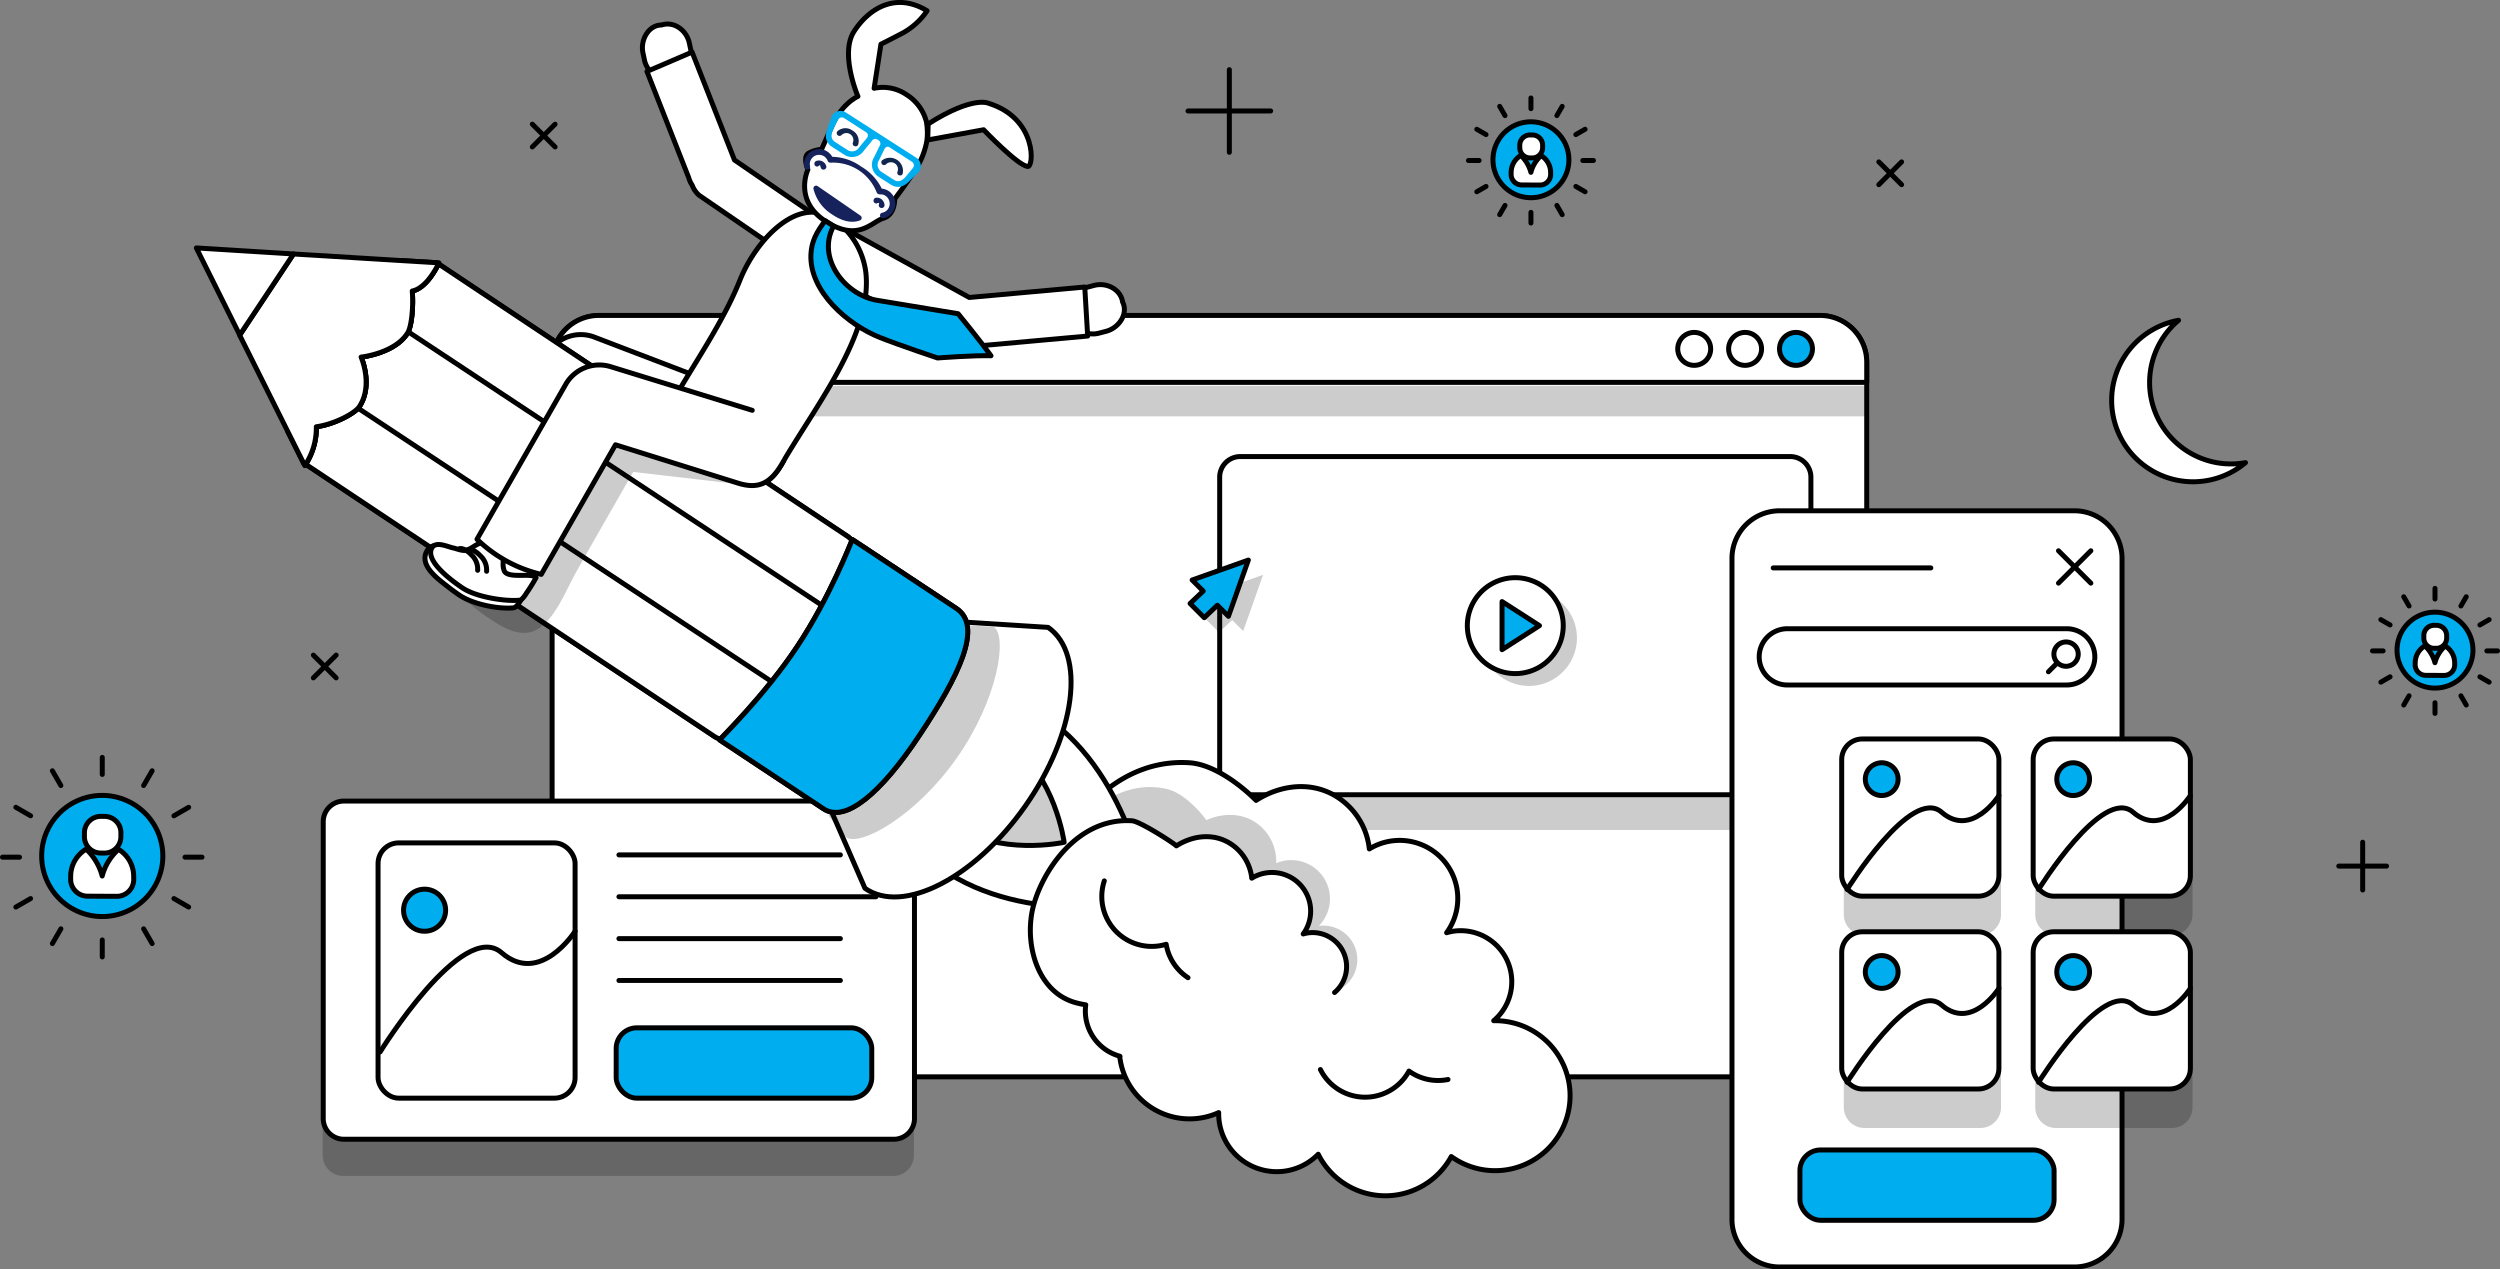 <svg xmlns="http://www.w3.org/2000/svg" xmlns:xlink="http://www.w3.org/1999/xlink" width="678.035" height="344.296" viewBox="0 0 678.035 344.296">
  <rect x="0" y="0" width="678.035" height="344.296" fill="#808080" stroke="none"/>
  <defs>
    <clipPath id="clip-path">
      <rect id="Rectangle_2074" data-name="Rectangle 2074" width="678.035" height="344.296" transform="translate(0)" fill="none"/>
    </clipPath>
    <clipPath id="clip-path-2">
      <rect id="Rectangle_2073" data-name="Rectangle 2073" width="678.035" height="344.296" fill="none"/>
    </clipPath>
    <clipPath id="clip-path-3">
      <rect id="Rectangle_2051" data-name="Rectangle 2051" width="356.541" height="8.284" fill="none"/>
    </clipPath>
    <clipPath id="clip-path-4">
      <rect id="Rectangle_2052" data-name="Rectangle 2052" width="160.344" height="91.716" fill="none"/>
    </clipPath>
    <clipPath id="clip-path-5">
      <rect id="Rectangle_2056" data-name="Rectangle 2056" width="160.345" height="91.717" fill="none"/>
    </clipPath>
    <clipPath id="clip-path-6">
      <rect id="Rectangle_2058" data-name="Rectangle 2058" width="26.013" height="26.013" fill="none"/>
    </clipPath>
    <clipPath id="clip-path-7">
      <rect id="Rectangle_2060" data-name="Rectangle 2060" width="42.637" height="42.637" fill="none"/>
    </clipPath>
    <clipPath id="clip-path-8">
      <rect id="Rectangle_2061" data-name="Rectangle 2061" width="42.638" height="42.637" fill="none"/>
    </clipPath>
    <clipPath id="clip-path-11">
      <rect id="Rectangle_2068" data-name="Rectangle 2068" width="83.78" height="63.15" fill="none"/>
    </clipPath>
    <clipPath id="clip-path-12">
      <rect id="Rectangle_2069" data-name="Rectangle 2069" width="34.206" height="30.336" fill="none"/>
    </clipPath>
    <clipPath id="clip-path-13">
      <rect id="Rectangle_2070" data-name="Rectangle 2070" width="46.465" height="57.985" fill="none"/>
    </clipPath>
    <clipPath id="clip-path-14">
      <rect id="Rectangle_2071" data-name="Rectangle 2071" width="81.638" height="58.069" fill="none"/>
    </clipPath>
    <clipPath id="clip-path-15">
      <rect id="Rectangle_2072" data-name="Rectangle 2072" width="15.809" height="15.62" fill="none"/>
    </clipPath>
  </defs>
  <g id="Groupe_6138" data-name="Groupe 6138" clip-path="url(#clip-path)">
    <g id="Groupe_6137" data-name="Groupe 6137" transform="translate(0)">
      <g id="Groupe_6136" data-name="Groupe 6136" clip-path="url(#clip-path-2)">
        <path id="Tracé_5947" data-name="Tracé 5947" d="M506.281,279.366V98.278A12.683,12.683,0,0,0,493.6,85.594H162.424A12.684,12.684,0,0,0,149.74,98.278V279.366a12.683,12.683,0,0,0,12.684,12.683H493.6a12.683,12.683,0,0,0,12.683-12.683" transform="translate(0 0)" fill="#fff"/>
        <path id="Rectangle_2049" data-name="Rectangle 2049" d="M12.683,0H343.858a12.683,12.683,0,0,1,12.683,12.683V193.771a12.684,12.684,0,0,1-12.684,12.684H12.683A12.683,12.683,0,0,1,0,193.772V12.683A12.683,12.683,0,0,1,12.683,0Z" transform="translate(149.74 85.594)" fill="none" stroke="#000" stroke-linecap="round" stroke-linejoin="round" stroke-width="1.351"/>
        <g id="Groupe_6099" data-name="Groupe 6099" transform="translate(149.74 104.629)" opacity="0.2">
          <g id="Groupe_6098" data-name="Groupe 6098" transform="translate(0)">
            <g id="Groupe_6097" data-name="Groupe 6097" clip-path="url(#clip-path-3)">
              <rect id="Rectangle_2050" data-name="Rectangle 2050" width="356.541" height="8.284" transform="translate(0)"/>
            </g>
          </g>
        </g>
        <path id="Tracé_5948" data-name="Tracé 5948" d="M506.281,98.234A12.683,12.683,0,0,0,493.6,85.551H162.424A12.683,12.683,0,0,0,149.74,98.234V103.7H506.281Z" transform="translate(0 0)" fill="#fff"/>
        <path id="Tracé_5949" data-name="Tracé 5949" d="M506.281,98.234A12.683,12.683,0,0,0,493.6,85.551H162.424A12.683,12.683,0,0,0,149.74,98.234V103.7H506.281Z" transform="translate(0 0)" fill="none" stroke="#000" stroke-linecap="round" stroke-linejoin="round" stroke-width="1.351"/>
        <path id="Tracé_5950" data-name="Tracé 5950" d="M491.562,94.623a4.465,4.465,0,1,1-4.465-4.465,4.465,4.465,0,0,1,4.465,4.465" transform="translate(0 0)" fill="#00aeef"/>
        <path id="Tracé_5951" data-name="Tracé 5951" d="M491.562,94.623a4.465,4.465,0,1,1-4.465-4.465A4.465,4.465,0,0,1,491.562,94.623Z" transform="translate(0 0)" fill="none" stroke="#000" stroke-linecap="round" stroke-linejoin="round" stroke-width="1.351"/>
        <path id="Tracé_5952" data-name="Tracé 5952" d="M463.957,94.623a4.464,4.464,0,1,1-4.465-4.465,4.465,4.465,0,0,1,4.465,4.465" transform="translate(0 0)" fill="#fff"/>
        <path id="Tracé_5953" data-name="Tracé 5953" d="M463.957,94.623a4.464,4.464,0,1,1-4.465-4.465A4.465,4.465,0,0,1,463.957,94.623Z" transform="translate(0 0)" fill="none" stroke="#000" stroke-linecap="round" stroke-linejoin="round" stroke-width="1.351"/>
        <path id="Tracé_5954" data-name="Tracé 5954" d="M477.759,94.623a4.465,4.465,0,1,1-4.465-4.465,4.465,4.465,0,0,1,4.465,4.465" transform="translate(0 0)" fill="#fff"/>
        <path id="Tracé_5955" data-name="Tracé 5955" d="M477.759,94.623a4.465,4.465,0,1,1-4.465-4.465A4.465,4.465,0,0,1,477.759,94.623Z" transform="translate(0 0)" fill="none" stroke="#000" stroke-linecap="round" stroke-linejoin="round" stroke-width="1.351"/>
        <g id="Groupe_6102" data-name="Groupe 6102" transform="translate(87.516 227.212)" opacity="0.2">
          <g id="Groupe_6101" data-name="Groupe 6101" transform="translate(0)">
            <g id="Groupe_6100" data-name="Groupe 6100" clip-path="url(#clip-path-4)">
              <path id="Tracé_5956" data-name="Tracé 5956" d="M242.263,318.928H93.112a5.6,5.6,0,0,1-5.6-5.6V232.808a5.6,5.6,0,0,1,5.6-5.6H242.263a5.6,5.6,0,0,1,5.6,5.6v80.523a5.6,5.6,0,0,1-5.6,5.6" transform="translate(-87.516 -227.212)"/>
            </g>
          </g>
        </g>
        <path id="Tracé_5957" data-name="Tracé 5957" d="M242.414,308.976H93.263a5.6,5.6,0,0,1-5.6-5.6V222.856a5.6,5.6,0,0,1,5.6-5.6H242.414a5.6,5.6,0,0,1,5.6,5.6v80.523a5.6,5.6,0,0,1-5.6,5.6" transform="translate(0 0)" fill="#fff"/>
        <path id="Rectangle_2053" data-name="Rectangle 2053" d="M5.6,0H154.748a5.6,5.6,0,0,1,5.6,5.6V86.12a5.6,5.6,0,0,1-5.6,5.6H5.6A5.6,5.6,0,0,1,0,86.12V5.6A5.6,5.6,0,0,1,5.6,0Z" transform="translate(87.667 217.259)" fill="none" stroke="#000" stroke-linecap="round" stroke-linejoin="round" stroke-width="1.351"/>
        <path id="Tracé_5958" data-name="Tracé 5958" d="M150.376,297.833H108.131a5.6,5.6,0,0,1-5.6-5.6V234.2a5.6,5.6,0,0,1,5.6-5.6h42.245a5.6,5.6,0,0,1,5.6,5.6v58.033a5.6,5.6,0,0,1-5.6,5.6" transform="translate(0 0)" fill="#fff"/>
        <rect id="Rectangle_2054" data-name="Rectangle 2054" width="53.439" height="69.227" rx="5.597" transform="translate(102.534 228.606)" fill="none" stroke="#000" stroke-linecap="round" stroke-linejoin="round" stroke-width="1.351"/>
        <path id="Tracé_5959" data-name="Tracé 5959" d="M120.862,246.863a5.708,5.708,0,1,1-5.708-5.708,5.709,5.709,0,0,1,5.708,5.708" transform="translate(0 0)" fill="#00aeef"/>
        <ellipse id="Ellipse_83" data-name="Ellipse 83" cx="5.708" cy="5.708" rx="5.708" ry="5.708" transform="translate(109.446 241.155)" fill="none" stroke="#000" stroke-linecap="round" stroke-linejoin="round" stroke-width="1.351"/>
        <path id="Tracé_5960" data-name="Tracé 5960" d="M103.1,285.285s22.331-36.11,32.918-26.913c10.48,9.1,19.952-5.8,19.952-5.8" transform="translate(0 0)" fill="#fff"/>
        <path id="Tracé_5961" data-name="Tracé 5961" d="M103.1,285.285s22.331-36.11,32.918-26.913c10.48,9.1,19.952-5.8,19.952-5.8" transform="translate(0 0)" fill="none" stroke="#000" stroke-linecap="round" stroke-linejoin="round" stroke-width="1.351"/>
        <line id="Ligne_442" data-name="Ligne 442" x2="60.065" transform="translate(167.859 231.86)" fill="#fff"/>
        <line id="Ligne_443" data-name="Ligne 443" x2="60.065" transform="translate(167.859 231.86)" fill="none" stroke="#000" stroke-linecap="round" stroke-linejoin="round" stroke-width="1.351"/>
        <line id="Ligne_444" data-name="Ligne 444" x2="69.706" transform="translate(167.859 243.213)" fill="#fff"/>
        <line id="Ligne_445" data-name="Ligne 445" x2="69.706" transform="translate(167.859 243.213)" fill="none" stroke="#000" stroke-linecap="round" stroke-linejoin="round" stroke-width="1.351"/>
        <line id="Ligne_446" data-name="Ligne 446" x2="60.065" transform="translate(167.859 254.565)" fill="#fff"/>
        <line id="Ligne_447" data-name="Ligne 447" x2="60.065" transform="translate(167.859 254.565)" fill="none" stroke="#000" stroke-linecap="round" stroke-linejoin="round" stroke-width="1.351"/>
        <line id="Ligne_448" data-name="Ligne 448" x2="60.065" transform="translate(167.859 265.918)" fill="#fff"/>
        <line id="Ligne_449" data-name="Ligne 449" x2="60.065" transform="translate(167.859 265.918)" fill="none" stroke="#000" stroke-linecap="round" stroke-linejoin="round" stroke-width="1.351"/>
        <path id="Tracé_5962" data-name="Tracé 5962" d="M230.837,297.833H172.713a5.6,5.6,0,0,1-5.6-5.6v-7.878a5.6,5.6,0,0,1,5.6-5.6h58.124a5.6,5.6,0,0,1,5.6,5.6v7.878a5.6,5.6,0,0,1-5.6,5.6" transform="translate(0 0)" fill="#00aeef"/>
        <rect id="Rectangle_2055" data-name="Rectangle 2055" width="69.318" height="19.072" rx="5.597" transform="translate(167.116 278.761)" fill="none" stroke="#000" stroke-linecap="round" stroke-linejoin="round" stroke-width="1.351"/>
        <path id="Tracé_5963" data-name="Tracé 5963" d="M44.161,232.339a16.428,16.428,0,1,1-16.333-16.615,16.478,16.478,0,0,1,16.333,16.615" transform="translate(0 0)" fill="#00aeef"/>
        <path id="Tracé_5964" data-name="Tracé 5964" d="M44.161,232.339a16.428,16.428,0,1,1-16.333-16.615A16.478,16.478,0,0,1,44.161,232.339Z" transform="translate(0 0)" fill="none" stroke="#000" stroke-linecap="round" stroke-linejoin="round" stroke-width="1.351"/>
        <path id="Tracé_5965" data-name="Tracé 5965" d="M28.385,221.419l-1.037-.007a4.44,4.44,0,0,0-4.449,4.425l-.007,1.045a4.44,4.44,0,0,0,4.4,4.477l1.037.007a4.443,4.443,0,0,0,4.454-4.427l.006-1.046a4.439,4.439,0,0,0-4.4-4.474" transform="translate(0 0)" fill="#fff"/>
        <path id="Tracé_5966" data-name="Tracé 5966" d="M28.385,221.419l-1.037-.007a4.44,4.44,0,0,0-4.449,4.425l-.007,1.045a4.44,4.44,0,0,0,4.4,4.477l1.037.007a4.443,4.443,0,0,0,4.454-4.427l.006-1.046a4.439,4.439,0,0,0-4.4-4.474" transform="translate(0 0)" fill="none" stroke="#000" stroke-linecap="round" stroke-linejoin="round" stroke-width="1.351"/>
        <path id="Tracé_5967" data-name="Tracé 5967" d="M36.255,237.762a.06.06,0,0,1,0-.02,8.6,8.6,0,0,0-4.146-7.41c-.144.156-.287.311-.441.465a14.763,14.763,0,0,0-3.951,6.79,15.489,15.489,0,0,0-3.873-6.834c-.151-.158-.3-.314-.439-.473a8.6,8.6,0,0,0-4.235,7.364c0,.039.006.079.006.123-.006.066-.013.135-.014.2l0,.466a4.581,4.581,0,0,0,4.535,4.619l7.98.045a4.58,4.58,0,0,0,4.59-4.566l0-.468c0-.1-.012-.2-.016-.305" transform="translate(0 0)" fill="#fff"/>
        <path id="Tracé_5968" data-name="Tracé 5968" d="M36.255,237.762a.06.06,0,0,1,0-.02,8.6,8.6,0,0,0-4.146-7.41c-.144.156-.287.311-.441.465a14.763,14.763,0,0,0-3.951,6.79,15.489,15.489,0,0,0-3.873-6.834c-.151-.158-.3-.314-.439-.473a8.6,8.6,0,0,0-4.235,7.364c0,.039.006.079.006.123-.006.066-.013.135-.014.2l0,.466a4.581,4.581,0,0,0,4.535,4.619l7.98.045a4.58,4.58,0,0,0,4.59-4.566l0-.468C36.272,237.966,36.259,237.866,36.255,237.762Z" transform="translate(0 0)" fill="none" stroke="#000" stroke-linecap="round" stroke-linejoin="round" stroke-width="1.351"/>
        <line id="Ligne_450" data-name="Ligne 450" x2="4.616" transform="translate(0.676 232.479)" fill="none" stroke="#000" stroke-linecap="round" stroke-linejoin="round" stroke-width="1.351"/>
        <line id="Ligne_451" data-name="Ligne 451" x2="4.615" transform="translate(50.176 232.479)" fill="none" stroke="#000" stroke-linecap="round" stroke-linejoin="round" stroke-width="1.351"/>
        <line id="Ligne_452" data-name="Ligne 452" y1="2.308" x2="3.998" transform="translate(4.301 243.7)" fill="none" stroke="#000" stroke-linecap="round" stroke-linejoin="round" stroke-width="1.351"/>
        <line id="Ligne_453" data-name="Ligne 453" y1="2.308" x2="3.997" transform="translate(47.169 218.95)" fill="none" stroke="#000" stroke-linecap="round" stroke-linejoin="round" stroke-width="1.351"/>
        <line id="Ligne_454" data-name="Ligne 454" y1="3.998" x2="2.309" transform="translate(14.204 251.914)" fill="none" stroke="#000" stroke-linecap="round" stroke-linejoin="round" stroke-width="1.351"/>
        <line id="Ligne_455" data-name="Ligne 455" y1="3.998" x2="2.308" transform="translate(38.955 209.047)" fill="none" stroke="#000" stroke-linecap="round" stroke-linejoin="round" stroke-width="1.351"/>
        <line id="Ligne_456" data-name="Ligne 456" y1="4.616" transform="translate(27.734 254.921)" fill="none" stroke="#000" stroke-linecap="round" stroke-linejoin="round" stroke-width="1.351"/>
        <line id="Ligne_457" data-name="Ligne 457" y1="4.616" transform="translate(27.734 205.422)" fill="none" stroke="#000" stroke-linecap="round" stroke-linejoin="round" stroke-width="1.351"/>
        <line id="Ligne_458" data-name="Ligne 458" x1="2.308" y1="3.998" transform="translate(38.955 251.914)" fill="none" stroke="#000" stroke-linecap="round" stroke-linejoin="round" stroke-width="1.351"/>
        <line id="Ligne_459" data-name="Ligne 459" x1="2.308" y1="3.998" transform="translate(14.205 209.047)" fill="none" stroke="#000" stroke-linecap="round" stroke-linejoin="round" stroke-width="1.351"/>
        <line id="Ligne_460" data-name="Ligne 460" x1="3.997" y1="2.308" transform="translate(47.17 243.701)" fill="none" stroke="#000" stroke-linecap="round" stroke-linejoin="round" stroke-width="1.351"/>
        <line id="Ligne_461" data-name="Ligne 461" x1="3.998" y1="2.308" transform="translate(4.301 218.95)" fill="none" stroke="#000" stroke-linecap="round" stroke-linejoin="round" stroke-width="1.351"/>
        <line id="Ligne_462" data-name="Ligne 462" y1="6.176" x2="6.176" transform="translate(84.988 177.675)" fill="none" stroke="#000" stroke-linecap="round" stroke-linejoin="round" stroke-width="1.351"/>
        <line id="Ligne_463" data-name="Ligne 463" x1="6.176" y1="6.176" transform="translate(84.988 177.675)" fill="none" stroke="#000" stroke-linecap="round" stroke-linejoin="round" stroke-width="1.351"/>
        <line id="Ligne_464" data-name="Ligne 464" y1="6.176" x2="6.176" transform="translate(509.565 43.908)" fill="none" stroke="#000" stroke-linecap="round" stroke-linejoin="round" stroke-width="1.351"/>
        <line id="Ligne_465" data-name="Ligne 465" x1="6.176" y1="6.177" transform="translate(509.566 43.907)" fill="none" stroke="#000" stroke-linecap="round" stroke-linejoin="round" stroke-width="1.351"/>
        <line id="Ligne_466" data-name="Ligne 466" y1="22.419" x2="0.001" transform="translate(333.412 18.892)" fill="none" stroke="#000" stroke-linecap="round" stroke-linejoin="round" stroke-width="1.351"/>
        <line id="Ligne_467" data-name="Ligne 467" x1="22.419" transform="translate(322.204 30.098)" fill="none" stroke="#000" stroke-linecap="round" stroke-linejoin="round" stroke-width="1.351"/>
        <line id="Ligne_468" data-name="Ligne 468" x2="12.964" transform="translate(634.307 234.899)" fill="none" stroke="#000" stroke-linecap="round" stroke-linejoin="round" stroke-width="1.351"/>
        <line id="Ligne_469" data-name="Ligne 469" y1="12.964" transform="translate(640.791 228.417)" fill="none" stroke="#000" stroke-linecap="round" stroke-linejoin="round" stroke-width="1.351"/>
        <line id="Ligne_470" data-name="Ligne 470" y1="6.176" x2="6.176" transform="translate(144.371 33.68)" fill="none" stroke="#000" stroke-linecap="round" stroke-linejoin="round" stroke-width="1.351"/>
        <line id="Ligne_471" data-name="Ligne 471" x1="6.176" y1="6.176" transform="translate(144.372 33.68)" fill="none" stroke="#000" stroke-linecap="round" stroke-linejoin="round" stroke-width="1.351"/>
        <path id="Tracé_5969" data-name="Tracé 5969" d="M585.1,113.144a22.083,22.083,0,0,1,5.751-26.276,22.075,22.075,0,1,0,18.155,38.608A22.084,22.084,0,0,1,585.1,113.144" transform="translate(0 0)" fill="#fff" fill-rule="evenodd"/>
        <path id="Tracé_5970" data-name="Tracé 5970" d="M585.1,113.144a22.083,22.083,0,0,1,5.751-26.276,22.075,22.075,0,1,0,18.155,38.608A22.084,22.084,0,0,1,585.1,113.144Z" transform="translate(0 0)" fill="none" stroke="#000" stroke-linecap="round" stroke-linejoin="round" stroke-width="1.351"/>
        <path id="Tracé_5971" data-name="Tracé 5971" d="M425.506,43.445A10.295,10.295,0,1,1,415.27,33.032a10.327,10.327,0,0,1,10.236,10.413" transform="translate(0 0)" fill="#00aeef"/>
        <path id="Tracé_5972" data-name="Tracé 5972" d="M425.506,43.445A10.295,10.295,0,1,1,415.27,33.032,10.327,10.327,0,0,1,425.506,43.445Z" transform="translate(0 0)" fill="none" stroke="#000" stroke-linecap="round" stroke-linejoin="round" stroke-width="1.351"/>
        <path id="Tracé_5973" data-name="Tracé 5973" d="M415.62,36.6l-.65,0a2.782,2.782,0,0,0-2.788,2.773l0,.654a2.781,2.781,0,0,0,2.757,2.806l.649,0a2.785,2.785,0,0,0,2.791-2.775l0-.655a2.779,2.779,0,0,0-2.759-2.8" transform="translate(0 0)" fill="#fff"/>
        <path id="Tracé_5974" data-name="Tracé 5974" d="M415.62,36.6l-.65,0a2.782,2.782,0,0,0-2.788,2.773l0,.654a2.781,2.781,0,0,0,2.757,2.806l.649,0a2.785,2.785,0,0,0,2.791-2.775l0-.655a2.779,2.779,0,0,0-2.759-2.8" transform="translate(0 0)" fill="none" stroke="#000" stroke-linecap="round" stroke-linejoin="round" stroke-width="1.351"/>
        <path id="Tracé_5975" data-name="Tracé 5975" d="M420.552,46.844l0-.014a5.383,5.383,0,0,0-2.6-4.642c-.09.1-.18.193-.276.29a9.265,9.265,0,0,0-2.476,4.256,9.712,9.712,0,0,0-2.427-4.284c-.1-.1-.185-.2-.275-.3a5.381,5.381,0,0,0-2.653,4.614c0,.025,0,.05,0,.078s-.008.084-.009.128l0,.291a2.87,2.87,0,0,0,2.842,2.9l5,.028a2.871,2.871,0,0,0,2.876-2.861l0-.293c0-.064-.007-.126-.01-.191" transform="translate(0 0)" fill="#fff"/>
        <path id="Tracé_5976" data-name="Tracé 5976" d="M420.552,46.844l0-.014a5.383,5.383,0,0,0-2.6-4.642c-.09.1-.18.193-.276.29a9.265,9.265,0,0,0-2.476,4.256,9.712,9.712,0,0,0-2.427-4.284c-.1-.1-.185-.2-.275-.3a5.381,5.381,0,0,0-2.653,4.614c0,.025,0,.05,0,.078s-.008.084-.009.128l0,.291a2.87,2.87,0,0,0,2.842,2.9l5,.028a2.871,2.871,0,0,0,2.876-2.861l0-.293C420.563,46.971,420.555,46.909,420.552,46.844Z" transform="translate(0 0)" fill="none" stroke="#000" stroke-linecap="round" stroke-linejoin="round" stroke-width="1.351"/>
        <line id="Ligne_472" data-name="Ligne 472" x2="2.892" transform="translate(398.255 43.532)" fill="none" stroke="#000" stroke-linecap="round" stroke-linejoin="round" stroke-width="1.351"/>
        <line id="Ligne_473" data-name="Ligne 473" x2="2.892" transform="translate(429.276 43.532)" fill="none" stroke="#000" stroke-linecap="round" stroke-linejoin="round" stroke-width="1.351"/>
        <line id="Ligne_474" data-name="Ligne 474" y1="1.447" x2="2.506" transform="translate(400.526 50.564)" fill="none" stroke="#000" stroke-linecap="round" stroke-linejoin="round" stroke-width="1.351"/>
        <line id="Ligne_475" data-name="Ligne 475" y1="1.447" x2="2.506" transform="translate(427.391 35.053)" fill="none" stroke="#000" stroke-linecap="round" stroke-linejoin="round" stroke-width="1.351"/>
        <line id="Ligne_476" data-name="Ligne 476" y1="2.505" x2="1.446" transform="translate(406.733 55.712)" fill="none" stroke="#000" stroke-linecap="round" stroke-linejoin="round" stroke-width="1.351"/>
        <line id="Ligne_477" data-name="Ligne 477" y1="2.505" x2="1.445" transform="translate(422.244 28.848)" fill="none" stroke="#000" stroke-linecap="round" stroke-linejoin="round" stroke-width="1.351"/>
        <line id="Ligne_478" data-name="Ligne 478" y1="2.893" transform="translate(415.211 57.596)" fill="none" stroke="#000" stroke-linecap="round" stroke-linejoin="round" stroke-width="1.351"/>
        <line id="Ligne_479" data-name="Ligne 479" y1="2.892" transform="translate(415.211 26.577)" fill="none" stroke="#000" stroke-linecap="round" stroke-linejoin="round" stroke-width="1.351"/>
        <line id="Ligne_480" data-name="Ligne 480" x1="1.445" y1="2.505" transform="translate(422.244 55.712)" fill="none" stroke="#000" stroke-linecap="round" stroke-linejoin="round" stroke-width="1.351"/>
        <line id="Ligne_481" data-name="Ligne 481" x1="1.446" y1="2.505" transform="translate(406.734 28.848)" fill="none" stroke="#000" stroke-linecap="round" stroke-linejoin="round" stroke-width="1.351"/>
        <line id="Ligne_482" data-name="Ligne 482" x1="2.506" y1="1.447" transform="translate(427.391 50.564)" fill="none" stroke="#000" stroke-linecap="round" stroke-linejoin="round" stroke-width="1.351"/>
        <line id="Ligne_483" data-name="Ligne 483" x1="2.505" y1="1.447" transform="translate(400.527 35.053)" fill="none" stroke="#000" stroke-linecap="round" stroke-linejoin="round" stroke-width="1.351"/>
        <path id="Tracé_5977" data-name="Tracé 5977" d="M670.7,176.443a10.295,10.295,0,1,1-10.236-10.414A10.327,10.327,0,0,1,670.7,176.443" transform="translate(0 0)" fill="#00aeef"/>
        <path id="Tracé_5978" data-name="Tracé 5978" d="M670.7,176.443a10.295,10.295,0,1,1-10.236-10.414A10.327,10.327,0,0,1,670.7,176.443Z" transform="translate(0 0)" fill="none" stroke="#000" stroke-linecap="round" stroke-linejoin="round" stroke-width="1.351"/>
        <path id="Tracé_5979" data-name="Tracé 5979" d="M660.812,169.6l-.65-.005a2.783,2.783,0,0,0-2.788,2.774l0,.654a2.781,2.781,0,0,0,2.757,2.806l.649,0a2.785,2.785,0,0,0,2.791-2.775l0-.655a2.779,2.779,0,0,0-2.759-2.8" transform="translate(0 0)" fill="#fff"/>
        <path id="Tracé_5980" data-name="Tracé 5980" d="M660.812,169.6l-.65-.005a2.783,2.783,0,0,0-2.788,2.774l0,.654a2.781,2.781,0,0,0,2.757,2.806l.649,0a2.785,2.785,0,0,0,2.791-2.775l0-.655a2.779,2.779,0,0,0-2.759-2.8" transform="translate(0 0)" fill="none" stroke="#000" stroke-linecap="round" stroke-linejoin="round" stroke-width="1.351"/>
        <path id="Tracé_5981" data-name="Tracé 5981" d="M665.744,179.842l0-.014a5.386,5.386,0,0,0-2.6-4.643c-.09.1-.18.194-.276.29a9.254,9.254,0,0,0-2.476,4.256,9.707,9.707,0,0,0-2.427-4.283c-.1-.1-.185-.2-.275-.3a5.39,5.39,0,0,0-2.654,4.615c0,.025,0,.05,0,.078s-.008.084-.009.128l0,.29a2.872,2.872,0,0,0,2.842,2.9l5,.027a2.869,2.869,0,0,0,2.876-2.86l0-.294c0-.063-.007-.125-.01-.19" transform="translate(0 0)" fill="#fff"/>
        <path id="Tracé_5982" data-name="Tracé 5982" d="M665.744,179.842l0-.014a5.386,5.386,0,0,0-2.6-4.643c-.09.1-.18.194-.276.29a9.254,9.254,0,0,0-2.476,4.256,9.707,9.707,0,0,0-2.427-4.283c-.1-.1-.185-.2-.275-.3a5.39,5.39,0,0,0-2.654,4.615c0,.025,0,.05,0,.078s-.008.084-.009.128l0,.29a2.872,2.872,0,0,0,2.842,2.9l5,.027a2.869,2.869,0,0,0,2.876-2.86l0-.294C665.755,179.969,665.747,179.907,665.744,179.842Z" transform="translate(0 0)" fill="none" stroke="#000" stroke-linecap="round" stroke-linejoin="round" stroke-width="1.351"/>
        <line id="Ligne_484" data-name="Ligne 484" x2="2.892" transform="translate(643.447 176.53)" fill="none" stroke="#000" stroke-linecap="round" stroke-linejoin="round" stroke-width="1.351"/>
        <line id="Ligne_485" data-name="Ligne 485" x2="2.892" transform="translate(674.468 176.53)" fill="none" stroke="#000" stroke-linecap="round" stroke-linejoin="round" stroke-width="1.351"/>
        <line id="Ligne_486" data-name="Ligne 486" y1="1.447" x2="2.506" transform="translate(645.718 183.561)" fill="none" stroke="#000" stroke-linecap="round" stroke-linejoin="round" stroke-width="1.351"/>
        <line id="Ligne_487" data-name="Ligne 487" y1="1.447" x2="2.505" transform="translate(672.583 168.051)" fill="none" stroke="#000" stroke-linecap="round" stroke-linejoin="round" stroke-width="1.351"/>
        <line id="Ligne_488" data-name="Ligne 488" y1="2.505" x2="1.446" transform="translate(651.926 188.71)" fill="none" stroke="#000" stroke-linecap="round" stroke-linejoin="round" stroke-width="1.351"/>
        <line id="Ligne_489" data-name="Ligne 489" y1="2.505" x2="1.445" transform="translate(667.436 161.846)" fill="none" stroke="#000" stroke-linecap="round" stroke-linejoin="round" stroke-width="1.351"/>
        <line id="Ligne_490" data-name="Ligne 490" y1="2.893" transform="translate(660.403 190.593)" fill="none" stroke="#000" stroke-linecap="round" stroke-linejoin="round" stroke-width="1.351"/>
        <line id="Ligne_491" data-name="Ligne 491" y1="2.892" transform="translate(660.403 159.574)" fill="none" stroke="#000" stroke-linecap="round" stroke-linejoin="round" stroke-width="1.351"/>
        <line id="Ligne_492" data-name="Ligne 492" x1="1.445" y1="2.505" transform="translate(667.436 188.71)" fill="none" stroke="#000" stroke-linecap="round" stroke-linejoin="round" stroke-width="1.351"/>
        <line id="Ligne_493" data-name="Ligne 493" x1="1.446" y1="2.505" transform="translate(651.926 161.846)" fill="none" stroke="#000" stroke-linecap="round" stroke-linejoin="round" stroke-width="1.351"/>
        <line id="Ligne_494" data-name="Ligne 494" x1="2.505" y1="1.447" transform="translate(672.583 183.561)" fill="none" stroke="#000" stroke-linecap="round" stroke-linejoin="round" stroke-width="1.351"/>
        <line id="Ligne_495" data-name="Ligne 495" x1="2.505" y1="1.447" transform="translate(645.719 168.051)" fill="none" stroke="#000" stroke-linecap="round" stroke-linejoin="round" stroke-width="1.351"/>
        <g id="Groupe_6105" data-name="Groupe 6105" transform="translate(330.365 133.396)" opacity="0.2">
          <g id="Groupe_6104" data-name="Groupe 6104">
            <g id="Groupe_6103" data-name="Groupe 6103" clip-path="url(#clip-path-5)">
              <path id="Tracé_5983" data-name="Tracé 5983" d="M485.113,225.113H335.962a5.6,5.6,0,0,1-5.6-5.6V138.993a5.6,5.6,0,0,1,5.6-5.6H485.113a5.6,5.6,0,0,1,5.6,5.6v80.523a5.6,5.6,0,0,1-5.6,5.6" transform="translate(-330.365 -133.396)"/>
            </g>
          </g>
        </g>
        <path id="Tracé_5984" data-name="Tracé 5984" d="M485.541,215.541H336.39a5.6,5.6,0,0,1-5.6-5.6V129.421a5.6,5.6,0,0,1,5.6-5.6H485.541a5.6,5.6,0,0,1,5.6,5.6v80.523a5.6,5.6,0,0,1-5.6,5.6" transform="translate(0 0)" fill="#fff"/>
        <path id="Rectangle_2057" data-name="Rectangle 2057" d="M5.6,0H154.748a5.6,5.6,0,0,1,5.6,5.6V86.12a5.6,5.6,0,0,1-5.6,5.6H5.6A5.6,5.6,0,0,1,0,86.12V5.6A5.6,5.6,0,0,1,5.6,0Z" transform="translate(330.794 123.824)" fill="none" stroke="#000" stroke-linecap="round" stroke-linejoin="round" stroke-width="1.351"/>
        <g id="Groupe_6108" data-name="Groupe 6108" transform="translate(401.674 160.019)" opacity="0.2">
          <g id="Groupe_6107" data-name="Groupe 6107" transform="translate(0)">
            <g id="Groupe_6106" data-name="Groupe 6106" clip-path="url(#clip-path-6)">
              <path id="Tracé_5985" data-name="Tracé 5985" d="M427.687,173.026a13.007,13.007,0,1,1-13.006-13.006,13.006,13.006,0,0,1,13.006,13.006" transform="translate(-401.674 -160.019)"/>
            </g>
          </g>
        </g>
        <path id="Tracé_5986" data-name="Tracé 5986" d="M423.328,173.727a13.006,13.006,0,1,1-8.317-16.406,13.006,13.006,0,0,1,8.317,16.406" transform="translate(0 0)" fill="#fff"/>
        <path id="Tracé_5987" data-name="Tracé 5987" d="M423.328,173.727a13.006,13.006,0,1,1-8.317-16.406A13.006,13.006,0,0,1,423.328,173.727Z" transform="translate(0 0)" fill="none" stroke="#000" stroke-linecap="round" stroke-linejoin="round" stroke-width="1.351"/>
        <path id="Tracé_5988" data-name="Tracé 5988" d="M417.526,169.683l-10.148-6.526v13.052Z" transform="translate(0 0)" fill="#00aeef"/>
        <path id="Tracé_5989" data-name="Tracé 5989" d="M417.526,169.683l-10.148-6.526v13.052Z" transform="translate(0 0)" fill="none" stroke="#000" stroke-linecap="round" stroke-linejoin="round" stroke-width="1.351"/>
        <path id="Tracé_5990" data-name="Tracé 5990" d="M575.524,330.939A12.919,12.919,0,0,1,562.38,343.62h-79.5a12.919,12.919,0,0,1-13.144-12.681V151.217a12.919,12.919,0,0,1,13.144-12.681h79.5a12.919,12.919,0,0,1,13.144,12.681Z" transform="translate(0 0)" fill="#fff"/>
        <path id="Tracé_5991" data-name="Tracé 5991" d="M575.524,330.939A12.919,12.919,0,0,1,562.38,343.62h-79.5a12.919,12.919,0,0,1-13.144-12.681V151.217a12.919,12.919,0,0,1,13.144-12.681h79.5a12.919,12.919,0,0,1,13.144,12.681Z" transform="translate(0 0)" fill="none" stroke="#000" stroke-linecap="round" stroke-linejoin="round" stroke-width="1.351"/>
        <path id="Tracé_5992" data-name="Tracé 5992" d="M560.428,185.78H484.837a7.63,7.63,0,1,1,0-15.259h75.591a7.63,7.63,0,1,1,0,15.259" transform="translate(0 0)" fill="#fff"/>
        <path id="Tracé_5993" data-name="Tracé 5993" d="M560.428,185.78H484.837a7.63,7.63,0,1,1,0-15.259h75.591a7.63,7.63,0,1,1,0,15.259Z" transform="translate(0 0)" fill="none" stroke="#000" stroke-linecap="round" stroke-linejoin="round" stroke-width="1.351"/>
        <path id="Tracé_5994" data-name="Tracé 5994" d="M558.011,175.074a3.3,3.3,0,1,0,4.668,0,3.3,3.3,0,0,0-4.668,0" transform="translate(0 0)" fill="#fff"/>
        <path id="Tracé_5995" data-name="Tracé 5995" d="M558.011,175.074a3.3,3.3,0,1,0,4.668,0A3.3,3.3,0,0,0,558.011,175.074Z" transform="translate(0 0)" fill="none" stroke="#000" stroke-linecap="round" stroke-linejoin="round" stroke-width="1.351"/>
        <line id="Ligne_496" data-name="Ligne 496" y1="2.341" x2="2.341" transform="translate(555.558 179.853)" fill="#fff"/>
        <line id="Ligne_497" data-name="Ligne 497" y1="2.341" x2="2.341" transform="translate(555.558 179.853)" fill="none" stroke="#000" stroke-linecap="round" stroke-linejoin="round" stroke-width="1.351"/>
        <path id="Tracé_5996" data-name="Tracé 5996" d="M551.5,330.957H493.764a5.6,5.6,0,0,1-5.6-5.6v-7.878a5.6,5.6,0,0,1,5.6-5.6H551.5a5.6,5.6,0,0,1,5.6,5.6v7.878a5.6,5.6,0,0,1-5.6,5.6" transform="translate(0 0)" fill="#00aeef"/>
        <rect id="Rectangle_2059" data-name="Rectangle 2059" width="68.929" height="19.072" rx="5.597" transform="translate(488.168 311.885)" fill="none" stroke="#000" stroke-linecap="round" stroke-linejoin="round" stroke-width="1.351"/>
        <line id="Ligne_498" data-name="Ligne 498" y1="8.774" x2="8.774" transform="translate(558.292 149.379)" fill="#00aeef"/>
        <line id="Ligne_499" data-name="Ligne 499" y1="8.774" x2="8.774" transform="translate(558.292 149.379)" fill="none" stroke="#000" stroke-linecap="round" stroke-linejoin="round" stroke-width="1.351"/>
        <line id="Ligne_500" data-name="Ligne 500" x1="8.774" y1="8.774" transform="translate(558.292 149.379)" fill="#00aeef"/>
        <line id="Ligne_501" data-name="Ligne 501" x1="8.774" y1="8.774" transform="translate(558.292 149.379)" fill="none" stroke="#000" stroke-linecap="round" stroke-linejoin="round" stroke-width="1.351"/>
        <line id="Ligne_502" data-name="Ligne 502" x2="42.743" transform="translate(480.922 154.025)" fill="#fff"/>
        <line id="Ligne_503" data-name="Ligne 503" x2="42.743" transform="translate(480.922 154.025)" fill="none" stroke="#000" stroke-linecap="round" stroke-linejoin="round" stroke-width="1.351"/>
        <g id="Groupe_6111" data-name="Groupe 6111" transform="translate(500.065 210.99)" opacity="0.2">
          <g id="Groupe_6110" data-name="Groupe 6110" transform="translate(0)">
            <g id="Groupe_6109" data-name="Groupe 6109" clip-path="url(#clip-path-7)">
              <path id="Tracé_5997" data-name="Tracé 5997" d="M537.106,253.627H505.662a5.6,5.6,0,0,1-5.6-5.6V216.586a5.6,5.6,0,0,1,5.6-5.6h31.444a5.6,5.6,0,0,1,5.6,5.6V248.03a5.6,5.6,0,0,1-5.6,5.6" transform="translate(-500.065 -210.99)"/>
            </g>
          </g>
        </g>
        <g id="Groupe_6114" data-name="Groupe 6114" transform="translate(551.992 210.99)" opacity="0.2">
          <g id="Groupe_6113" data-name="Groupe 6113" transform="translate(0)">
            <g id="Groupe_6112" data-name="Groupe 6112" clip-path="url(#clip-path-8)">
              <path id="Tracé_5998" data-name="Tracé 5998" d="M589.033,253.627H557.589a5.6,5.6,0,0,1-5.6-5.6V216.586a5.6,5.6,0,0,1,5.6-5.6h31.444a5.6,5.6,0,0,1,5.6,5.6V248.03a5.6,5.6,0,0,1-5.6,5.6" transform="translate(-551.992 -210.99)"/>
            </g>
          </g>
        </g>
        <g id="Groupe_6117" data-name="Groupe 6117" transform="translate(500.065 263.285)" opacity="0.2">
          <g id="Groupe_6116" data-name="Groupe 6116" transform="translate(0)">
            <g id="Groupe_6115" data-name="Groupe 6115" clip-path="url(#clip-path-7)">
              <path id="Tracé_5999" data-name="Tracé 5999" d="M537.106,305.922H505.662a5.6,5.6,0,0,1-5.6-5.6V268.881a5.6,5.6,0,0,1,5.6-5.6h31.444a5.6,5.6,0,0,1,5.6,5.6v31.444a5.6,5.6,0,0,1-5.6,5.6" transform="translate(-500.065 -263.285)"/>
            </g>
          </g>
        </g>
        <g id="Groupe_6120" data-name="Groupe 6120" transform="translate(551.992 263.285)" opacity="0.2">
          <g id="Groupe_6119" data-name="Groupe 6119" transform="translate(0)">
            <g id="Groupe_6118" data-name="Groupe 6118" clip-path="url(#clip-path-8)">
              <path id="Tracé_6000" data-name="Tracé 6000" d="M589.033,305.922H557.589a5.6,5.6,0,0,1-5.6-5.6V268.881a5.6,5.6,0,0,1,5.6-5.6h31.444a5.6,5.6,0,0,1,5.6,5.6v31.444a5.6,5.6,0,0,1-5.6,5.6" transform="translate(-551.992 -263.285)"/>
            </g>
          </g>
        </g>
        <path id="Tracé_6001" data-name="Tracé 6001" d="M536.534,243.056H505.09a5.6,5.6,0,0,1-5.6-5.6V206.015a5.6,5.6,0,0,1,5.6-5.6h31.444a5.6,5.6,0,0,1,5.6,5.6v31.444a5.6,5.6,0,0,1-5.6,5.6" transform="translate(0 0)" fill="#fff"/>
        <rect id="Rectangle_2064" data-name="Rectangle 2064" width="42.638" height="42.638" rx="5.597" transform="translate(499.493 200.418)" fill="none" stroke="#000" stroke-linecap="round" stroke-linejoin="round" stroke-width="1.351"/>
        <path id="Tracé_6002" data-name="Tracé 6002" d="M514.79,211.318a4.444,4.444,0,1,1-4.445-4.445,4.445,4.445,0,0,1,4.445,4.445" transform="translate(0 0)" fill="#00aeef"/>
        <path id="Tracé_6003" data-name="Tracé 6003" d="M514.79,211.318a4.444,4.444,0,1,1-4.445-4.445A4.445,4.445,0,0,1,514.79,211.318Z" transform="translate(0 0)" fill="none" stroke="#000" stroke-linecap="round" stroke-linejoin="round" stroke-width="1.351"/>
        <path id="Tracé_6004" data-name="Tracé 6004" d="M500.961,241.237s17.389-28.118,25.633-20.957c8.161,7.089,15.537-4.518,15.537-4.518" transform="translate(0 0)" fill="#fff"/>
        <path id="Tracé_6005" data-name="Tracé 6005" d="M500.961,241.237s17.389-28.118,25.633-20.957c8.161,7.089,15.537-4.518,15.537-4.518" transform="translate(0 0)" fill="none" stroke="#000" stroke-linecap="round" stroke-linejoin="round" stroke-width="1.351"/>
        <path id="Tracé_6006" data-name="Tracé 6006" d="M588.461,243.056H557.017a5.6,5.6,0,0,1-5.6-5.6V206.015a5.6,5.6,0,0,1,5.6-5.6h31.444a5.6,5.6,0,0,1,5.6,5.6v31.444a5.6,5.6,0,0,1-5.6,5.6" transform="translate(0 0)" fill="#fff"/>
        <rect id="Rectangle_2065" data-name="Rectangle 2065" width="42.638" height="42.638" rx="5.597" transform="translate(551.42 200.418)" fill="none" stroke="#000" stroke-linecap="round" stroke-linejoin="round" stroke-width="1.351"/>
        <path id="Tracé_6007" data-name="Tracé 6007" d="M566.717,211.318a4.445,4.445,0,1,1-4.445-4.445,4.445,4.445,0,0,1,4.445,4.445" transform="translate(0 0)" fill="#00aeef"/>
        <ellipse id="Ellipse_84" data-name="Ellipse 84" cx="4.445" cy="4.445" rx="4.445" ry="4.445" transform="translate(557.827 206.873)" fill="none" stroke="#000" stroke-linecap="round" stroke-linejoin="round" stroke-width="1.351"/>
        <path id="Tracé_6008" data-name="Tracé 6008" d="M552.888,241.237s17.389-28.118,25.633-20.957c8.161,7.089,15.537-4.518,15.537-4.518" transform="translate(0 0)" fill="#fff"/>
        <path id="Tracé_6009" data-name="Tracé 6009" d="M552.888,241.237s17.389-28.118,25.633-20.957c8.161,7.089,15.537-4.518,15.537-4.518" transform="translate(0 0)" fill="none" stroke="#000" stroke-linecap="round" stroke-linejoin="round" stroke-width="1.351"/>
        <path id="Tracé_6010" data-name="Tracé 6010" d="M536.534,295.351H505.09a5.6,5.6,0,0,1-5.6-5.6V258.31a5.6,5.6,0,0,1,5.6-5.6h31.444a5.6,5.6,0,0,1,5.6,5.6v31.444a5.6,5.6,0,0,1-5.6,5.6" transform="translate(0 0)" fill="#fff"/>
        <rect id="Rectangle_2066" data-name="Rectangle 2066" width="42.638" height="42.638" rx="5.597" transform="translate(499.493 252.713)" fill="none" stroke="#000" stroke-linecap="round" stroke-linejoin="round" stroke-width="1.351"/>
        <path id="Tracé_6011" data-name="Tracé 6011" d="M514.79,263.612a4.444,4.444,0,1,1-4.445-4.445,4.445,4.445,0,0,1,4.445,4.445" transform="translate(0 0)" fill="#00aeef"/>
        <path id="Tracé_6012" data-name="Tracé 6012" d="M514.79,263.612a4.444,4.444,0,1,1-4.445-4.445A4.445,4.445,0,0,1,514.79,263.612Z" transform="translate(0 0)" fill="none" stroke="#000" stroke-linecap="round" stroke-linejoin="round" stroke-width="1.351"/>
        <path id="Tracé_6013" data-name="Tracé 6013" d="M500.961,293.532s17.389-28.118,25.633-20.957c8.161,7.089,15.537-4.518,15.537-4.518" transform="translate(0 0)" fill="#fff"/>
        <path id="Tracé_6014" data-name="Tracé 6014" d="M500.961,293.532s17.389-28.118,25.633-20.957c8.161,7.089,15.537-4.518,15.537-4.518" transform="translate(0 0)" fill="none" stroke="#000" stroke-linecap="round" stroke-linejoin="round" stroke-width="1.351"/>
        <path id="Tracé_6015" data-name="Tracé 6015" d="M588.461,295.351H557.017a5.6,5.6,0,0,1-5.6-5.6V258.31a5.6,5.6,0,0,1,5.6-5.6h31.444a5.6,5.6,0,0,1,5.6,5.6v31.444a5.6,5.6,0,0,1-5.6,5.6" transform="translate(0 0)" fill="#fff"/>
        <rect id="Rectangle_2067" data-name="Rectangle 2067" width="42.638" height="42.638" rx="5.597" transform="translate(551.42 252.713)" fill="none" stroke="#000" stroke-linecap="round" stroke-linejoin="round" stroke-width="1.351"/>
        <path id="Tracé_6016" data-name="Tracé 6016" d="M566.717,263.612a4.445,4.445,0,1,1-4.445-4.445,4.445,4.445,0,0,1,4.445,4.445" transform="translate(0 0)" fill="#00aeef"/>
        <ellipse id="Ellipse_85" data-name="Ellipse 85" cx="4.445" cy="4.445" rx="4.445" ry="4.445" transform="translate(557.827 259.167)" fill="none" stroke="#000" stroke-linecap="round" stroke-linejoin="round" stroke-width="1.351"/>
        <path id="Tracé_6017" data-name="Tracé 6017" d="M552.888,293.532s17.389-28.118,25.633-20.957c8.161,7.089,15.537-4.518,15.537-4.518" transform="translate(0 0)" fill="#fff"/>
        <path id="Tracé_6018" data-name="Tracé 6018" d="M552.888,293.532s17.389-28.118,25.633-20.957c8.161,7.089,15.537-4.518,15.537-4.518" transform="translate(0 0)" fill="none" stroke="#000" stroke-linecap="round" stroke-linejoin="round" stroke-width="1.351"/>
        <path id="Tracé_6019" data-name="Tracé 6019" d="M149.11,95.027a10.388,10.388,0,0,1,11.778-3.716L196.14,104.8a9.3,9.3,0,0,1-6.65,17.379L160.718,111.17l-21.8,32.776a9.3,9.3,0,1,1-15.491-10.3Z" transform="translate(0 0)" fill="#fff"/>
        <path id="Tracé_6020" data-name="Tracé 6020" d="M149.11,95.027a10.388,10.388,0,0,1,11.778-3.716L196.14,104.8a9.3,9.3,0,0,1-6.65,17.379L160.718,111.17l-21.8,32.776a9.3,9.3,0,1,1-15.491-10.3Z" transform="translate(0 0)" fill="none" stroke="#000" stroke-linecap="round" stroke-linejoin="round" stroke-width="1.351"/>
        <path id="Tracé_6021" data-name="Tracé 6021" d="M298.252,90.307a6.428,6.428,0,0,1-8.006-4.436h0c-1.558-3.108,1.038-6.947,4.453-7.928l1.881-.491c3.417-.981,7.359.922,7.893,4.474v0c1.568,3.128-.924,6.907-4.338,7.888Z" transform="translate(0 0)" fill="#fff"/>
        <path id="Tracé_6022" data-name="Tracé 6022" d="M298.252,90.307a6.428,6.428,0,0,1-8.006-4.436h0c-1.558-3.108,1.038-6.947,4.453-7.928l1.881-.491c3.417-.981,7.359.922,7.893,4.474v0c1.568,3.128-.924,6.907-4.338,7.888Z" transform="translate(0 0)" fill="none" stroke="#000" stroke-linecap="round" stroke-linejoin="round" stroke-width="1.351"/>
        <path id="Tracé_6023" data-name="Tracé 6023" d="M294.99,91.138,294.2,77.844l-31.32,2.836L231.623,63.408A6.694,6.694,0,0,0,226.5,75.776l32.118,17.756a16.428,16.428,0,0,0,5.511.4Z" transform="translate(0 0)" fill="#fff"/>
        <path id="Tracé_6024" data-name="Tracé 6024" d="M294.99,91.138,294.2,77.844l-31.32,2.836L231.623,63.408A6.694,6.694,0,0,0,226.5,75.776l32.118,17.756a16.428,16.428,0,0,0,5.511.4Z" transform="translate(0 0)" fill="none" stroke="#000" stroke-linecap="round" stroke-linejoin="round" stroke-width="1.351"/>
        <path id="Tracé_6025" data-name="Tracé 6025" d="M281.709,258.1a41.206,41.206,0,0,1,.07-13.687c2.472-13.944,17-39.069,40.8-37.543,6.412.409,13.66,5.77,18.086,10.206,7.963-5.071,18-5.386,25.086,1.542a19.139,19.139,0,0,1,5.63,11.626,15.759,15.759,0,0,1,20.963,22.724c.359-.1.721-.2,1.091-.278a13.844,13.844,0,0,1,11.682,24.136,20.34,20.34,0,1,1-11.511,36.846,20.341,20.341,0,0,1-36.084-.627,15.751,15.751,0,0,1-27-11.3,19.058,19.058,0,0,1-26.784-19.889c-1.339-.209-4.264.536-4.032-.857,2.241-13.488-16.3-12.459-18-22.9" transform="translate(0 0)" fill="#fff"/>
        <path id="Tracé_6026" data-name="Tracé 6026" d="M281.709,258.1a41.206,41.206,0,0,1,.07-13.687c2.472-13.944,17-39.069,40.8-37.543,6.412.409,13.66,5.77,18.086,10.206,7.963-5.071,18-5.386,25.086,1.542a19.139,19.139,0,0,1,5.63,11.626,15.759,15.759,0,0,1,20.963,22.724c.359-.1.721-.2,1.091-.278a13.844,13.844,0,0,1,11.682,24.136,20.34,20.34,0,1,1-11.511,36.846,20.341,20.341,0,0,1-36.084-.627,15.751,15.751,0,0,1-27-11.3,19.058,19.058,0,0,1-26.784-19.889c-1.339-.209-4.264.536-4.032-.857C301.954,267.514,283.417,268.543,281.709,258.1Z" transform="translate(0 0)" fill="none" stroke="#000" stroke-linecap="round" stroke-linejoin="round" stroke-width="1.351"/>
        <g id="Groupe_6123" data-name="Groupe 6123" transform="translate(284.34 213.456)" opacity="0.2">
          <g id="Groupe_6122" data-name="Groupe 6122" transform="translate(0)">
            <g id="Groupe_6121" data-name="Groupe 6121" clip-path="url(#clip-path-11)">
              <path id="Tracé_6027" data-name="Tracé 6027" d="M303.629,276.606a12.7,12.7,0,0,1-7.106-15.151,25.667,25.667,0,0,1-2.573-.961c-6.625-2.894-9.505-9.8-9.608-16.842a27.5,27.5,0,0,1,1.39-9c2.995-8.937,15.026-24.055,30.545-20.718,4.181.9,8.427,5.141,10.907,8.495,5.74-2.558,12.376-1.781,16.365,3.475a12.726,12.726,0,0,1,2.567,8.206,10.49,10.49,0,0,1,11.574,17.016c.246-.031.494-.061.746-.074a9.214,9.214,0,0,1,5.324,17.034" transform="translate(-284.34 -213.456)"/>
            </g>
          </g>
        </g>
        <path id="Tracé_6028" data-name="Tracé 6028" d="M276.089,189.662c2.6,1.5,5.208,3.159,7.782,4.969,23.22,16.3,27.7,49.941,27.7,49.941s-33.16,7.207-56.377-9.091c-2.577-1.81-5.018-3.7-7.313-5.636Z" transform="translate(0 0)" fill="#fff" fill-rule="evenodd"/>
        <path id="Tracé_6029" data-name="Tracé 6029" d="M276.089,189.662c2.6,1.5,5.208,3.159,7.782,4.969,23.22,16.3,27.7,49.941,27.7,49.941s-33.16,7.207-56.377-9.091c-2.577-1.81-5.018-3.7-7.313-5.636Z" transform="translate(0 0)" fill="none" stroke="#000" stroke-linecap="round" stroke-linejoin="round" stroke-width="1.351"/>
        <path id="Tracé_6030" data-name="Tracé 6030" d="M269.555,198.965q2.1,1.211,4.187,2.669c12.469,8.753,14.871,26.814,14.871,26.814s-17.813,3.873-30.276-4.882c-1.387-.971-2.7-1.985-3.93-3.025Z" transform="translate(0 0)" fill="#fff" fill-rule="evenodd"/>
        <path id="Tracé_6031" data-name="Tracé 6031" d="M269.555,198.965q2.1,1.211,4.187,2.669c12.469,8.753,14.871,26.814,14.871,26.814s-17.813,3.873-30.276-4.882c-1.387-.971-2.7-1.985-3.93-3.025Z" transform="translate(0 0)" fill="none" stroke="#000" stroke-linecap="round" stroke-linejoin="round" stroke-width="1.351"/>
        <g id="Groupe_6126" data-name="Groupe 6126" transform="translate(254.407 198.966)" opacity="0.2">
          <g id="Groupe_6125" data-name="Groupe 6125" transform="translate(0)">
            <g id="Groupe_6124" data-name="Groupe 6124" clip-path="url(#clip-path-12)">
              <path id="Tracé_6032" data-name="Tracé 6032" d="M269.555,198.965q2.1,1.211,4.187,2.669c12.469,8.753,14.871,26.814,14.871,26.814s-17.813,3.873-30.276-4.882c-1.387-.971-2.7-1.985-3.93-3.025Z" transform="translate(-254.407 -198.966)" fill-rule="evenodd"/>
            </g>
          </g>
        </g>
        <path id="Tracé_6033" data-name="Tracé 6033" d="M225.516,220.087l9.074,20.833c10.294,7.224,29.752-2.757,43.476-22.3s16.5-41.24,6.208-48.466l-22.692-1.436" transform="translate(0 0)" fill="#fff"/>
        <path id="Tracé_6034" data-name="Tracé 6034" d="M225.516,220.087l9.074,20.833c10.294,7.224,29.752-2.757,43.476-22.3s16.5-41.24,6.208-48.466l-22.692-1.436" transform="translate(0 0)" fill="none" stroke="#000" stroke-linecap="round" stroke-linejoin="round" stroke-width="1.351"/>
        <g id="Groupe_6129" data-name="Groupe 6129" transform="translate(224.683 169.575)" opacity="0.2">
          <g id="Groupe_6128" data-name="Groupe 6128" transform="translate(0)">
            <g id="Groupe_6127" data-name="Groupe 6127" clip-path="url(#clip-path-13)">
              <path id="Tracé_6035" data-name="Tracé 6035" d="M224.684,221.232l4.764,5.832c3.838,2.692,18.987-5.732,30.052-21.493s13.858-32.889,10.021-35.58l-8.528-.417" transform="translate(-224.683 -169.575)"/>
            </g>
          </g>
        </g>
        <path id="Tracé_6036" data-name="Tracé 6036" d="M392.717,292.775a13.509,13.509,0,0,1-10.582-2.283,13.54,13.54,0,0,1-24.019-.417" transform="translate(0 0)" fill="#fff"/>
        <path id="Tracé_6037" data-name="Tracé 6037" d="M392.717,292.775a13.509,13.509,0,0,1-10.582-2.283,13.54,13.54,0,0,1-24.019-.417" transform="translate(0 0)" fill="none" stroke="#000" stroke-linecap="round" stroke-linejoin="round" stroke-width="1.351"/>
        <path id="Tracé_6038" data-name="Tracé 6038" d="M303.734,286.464a12.7,12.7,0,0,1-9.263-13.939,25.121,25.121,0,0,1-2.684-.57c-6.981-1.887-10.847-8.293-11.984-15.244a27.439,27.439,0,0,1,.046-9.112c1.647-9.281,11.319-26.005,27.161-24.99,2.155.138,11.206,5.959,12.04,6.8,5.3-3.376,11.977-3.586,16.7,1.026a12.729,12.729,0,0,1,3.748,7.739,10.489,10.489,0,0,1,13.954,15.126c.24-.068.481-.136.727-.186a9.214,9.214,0,0,1,7.775,16.064" transform="translate(0 0)" fill="#fff"/>
        <path id="Tracé_6039" data-name="Tracé 6039" d="M303.734,286.464a12.7,12.7,0,0,1-9.263-13.939,25.121,25.121,0,0,1-2.684-.57c-6.981-1.887-10.847-8.293-11.984-15.244a27.439,27.439,0,0,1,.046-9.112c1.647-9.281,11.319-26.005,27.161-24.99,2.155.138,11.206,5.959,12.04,6.8,5.3-3.376,11.977-3.586,16.7,1.026a12.729,12.729,0,0,1,3.748,7.739,10.489,10.489,0,0,1,13.954,15.126c.24-.068.481-.136.727-.186a9.214,9.214,0,0,1,7.775,16.064" transform="translate(0 0)" fill="none" stroke="#000" stroke-linecap="round" stroke-linejoin="round" stroke-width="1.351"/>
        <path id="Tracé_6040" data-name="Tracé 6040" d="M322.2,265.165a13.508,13.508,0,0,1-5.918-9.064,13.54,13.54,0,0,1-16.78-17.189" transform="translate(0 0)" fill="#fff"/>
        <path id="Tracé_6041" data-name="Tracé 6041" d="M322.2,265.165a13.508,13.508,0,0,1-5.918-9.064,13.54,13.54,0,0,1-16.78-17.189" transform="translate(0 0)" fill="none" stroke="#000" stroke-linecap="round" stroke-linejoin="round" stroke-width="1.351"/>
        <path id="Tracé_6042" data-name="Tracé 6042" d="M193.776,199.744,82.908,125.913a18.261,18.261,0,0,0,2.879-10.169c5.236-.746,10.574-3.785,11.64-5.411,3.888-5.838.508-13.484.508-13.484s9.312-1.013,12.671-6.662c.89-1.492,1.564-6.312,1.2-11.264,3.748-.759,6.507-6.12,7.1-7.36L229.8,145.426a4.916,4.916,0,0,1,1.4,6.866s-2.184,10.443-12.817,26.476c-10.671,16.047-17.728,19.581-17.728,19.581a4.989,4.989,0,0,1-6.874,1.4" transform="translate(0 0)" fill="#fff"/>
        <path id="Tracé_6043" data-name="Tracé 6043" d="M193.776,199.744,82.908,125.913a18.261,18.261,0,0,0,2.879-10.169c5.236-.746,10.574-3.785,11.64-5.411,3.888-5.838.508-13.484.508-13.484s9.312-1.013,12.671-6.662c.89-1.492,1.564-6.312,1.2-11.264,3.748-.759,6.507-6.12,7.1-7.36L229.8,145.426a4.916,4.916,0,0,1,1.4,6.866s-2.184,10.443-12.817,26.476c-10.671,16.047-17.728,19.581-17.728,19.581A4.989,4.989,0,0,1,193.776,199.744Z" transform="translate(0 0)" fill="none" stroke="#000" stroke-linecap="round" stroke-linejoin="round" stroke-width="1.351"/>
        <path id="Tracé_6044" data-name="Tracé 6044" d="M110.7,89.982c.848-1.662,1.471-6.291,1.112-11.058,3.748-.76,6.507-6.12,7.1-7.361L229.8,145.426a4.917,4.917,0,0,1,1.4,6.866s-1.149,5.206-5.437,13.767Z" transform="translate(0 0)" fill="#fff"/>
        <path id="Tracé_6045" data-name="Tracé 6045" d="M110.7,89.982c.848-1.662,1.471-6.291,1.112-11.058,3.748-.76,6.507-6.12,7.1-7.361L229.8,145.426a4.917,4.917,0,0,1,1.4,6.866s-1.149,5.206-5.437,13.767Z" transform="translate(0 0)" fill="none" stroke="#000" stroke-linecap="round" stroke-linejoin="round" stroke-width="1.351"/>
        <path id="Tracé_6046" data-name="Tracé 6046" d="M97.111,110.7l115.327,76.253c-7.265,9.115-11.788,11.4-11.788,11.4a4.989,4.989,0,0,1-6.874,1.4L82.908,125.913a18.258,18.258,0,0,0,2.879-10.169c4.877-.694,9.81-3.368,11.324-5.046" transform="translate(0 0)" fill="#fff"/>
        <path id="Tracé_6047" data-name="Tracé 6047" d="M97.111,110.7l115.327,76.253c-7.265,9.115-11.788,11.4-11.788,11.4a4.989,4.989,0,0,1-6.874,1.4L82.908,125.913a18.258,18.258,0,0,0,2.879-10.169C90.664,115.05,95.6,112.376,97.111,110.7Z" transform="translate(0 0)" fill="none" stroke="#000" stroke-linecap="round" stroke-linejoin="round" stroke-width="1.351"/>
        <path id="Tracé_6048" data-name="Tracé 6048" d="M223.365,219.361,195.18,200.685c.388-.617,12.23-12.06,21.082-25.4,8.791-13.223,14.617-28.351,14.9-28.968l28.245,18.726c7.271,4.852.633,18.291-10.021,34.331-10.625,16.027-20.206,23.851-26.024,19.983" transform="translate(0 0)" fill="#fff"/>
        <path id="Tracé_6049" data-name="Tracé 6049" d="M223.365,219.361,195.18,200.685c.388-.617,12.23-12.06,21.082-25.4,8.791-13.223,14.617-28.351,14.9-28.968l28.245,18.726c7.271,4.852.633,18.291-10.021,34.331C238.764,215.4,229.183,223.229,223.365,219.361Z" transform="translate(0 0)" fill="none" stroke="#000" stroke-linecap="round" stroke-linejoin="round" stroke-width="1.351"/>
        <path id="Tracé_6050" data-name="Tracé 6050" d="M223.365,219.361,195.18,200.685c.388-.617,12.23-12.06,21.082-25.4,8.791-13.223,14.617-28.351,14.9-28.968l28.245,18.726c7.271,4.852.633,18.291-10.021,34.331-10.625,16.027-20.206,23.851-26.024,19.983" transform="translate(0 0)" fill="#00aeef"/>
        <path id="Tracé_6051" data-name="Tracé 6051" d="M223.365,219.361,195.18,200.685c.388-.617,12.23-12.06,21.082-25.4,8.791-13.223,14.617-28.351,14.9-28.968l28.245,18.726c7.271,4.852.633,18.291-10.021,34.331C238.764,215.4,229.183,223.229,223.365,219.361Z" transform="translate(0 0)" fill="none" stroke="#000" stroke-linecap="round" stroke-linejoin="round" stroke-width="1.351"/>
        <path id="Tracé_6052" data-name="Tracé 6052" d="M119.035,71.281l-.122.282-.463-.308Z" transform="translate(0 0)" fill="#fff"/>
        <path id="Tracé_6053" data-name="Tracé 6053" d="M119.035,71.281l-.122.282-.463-.308Z" transform="translate(0 0)" fill="none" stroke="#000" stroke-linecap="round" stroke-linejoin="round" stroke-width="1.351"/>
        <path id="Tracé_6054" data-name="Tracé 6054" d="M82.67,126.281l-.4-.8.637.437a2.391,2.391,0,0,1-.237.367" transform="translate(0 0)" fill="#fff"/>
        <path id="Tracé_6055" data-name="Tracé 6055" d="M82.67,126.281l-.4-.8.637.437A2.391,2.391,0,0,1,82.67,126.281Z" transform="translate(0 0)" fill="none" stroke="#000" stroke-linecap="round" stroke-linejoin="round" stroke-width="1.351"/>
        <path id="Tracé_6056" data-name="Tracé 6056" d="M111.809,78.923c.36,4.952-.313,9.772-1.2,11.264-3.359,5.649-12.671,6.662-12.671,6.662s3.38,7.646-.508,13.484c-1.066,1.626-6.4,4.665-11.64,5.41a18.278,18.278,0,0,1-2.879,10.17l-.638-.437-4.179-8.356c.062-.088.1-.194.148-.266l30.54-46.063a1.291,1.291,0,0,0,.118-.116l9.553.579.463.308c-.6,1.241-3.357,6.6-7.1,7.361" transform="translate(0 0)" fill="#fff"/>
        <path id="Tracé_6057" data-name="Tracé 6057" d="M111.809,78.923c.36,4.952-.313,9.772-1.2,11.264-3.359,5.649-12.671,6.662-12.671,6.662s3.38,7.646-.508,13.484c-1.066,1.626-6.4,4.665-11.64,5.41a18.278,18.278,0,0,1-2.879,10.17l-.638-.437-4.179-8.356c.062-.088.1-.194.148-.266l30.54-46.063a1.291,1.291,0,0,0,.118-.116l9.553.579.463.308C118.316,72.8,115.556,78.164,111.809,78.923Z" transform="translate(0 0)" fill="none" stroke="#000" stroke-linecap="round" stroke-linejoin="round" stroke-width="1.351"/>
        <path id="Tracé_6058" data-name="Tracé 6058" d="M97.935,96.85s3.38,7.646-.508,13.484c-1.066,1.625-6.4,4.665-11.64,5.41a18.262,18.262,0,0,1-2.879,10.17l-.637-.437-4.18-8.356L67.935,96.781,65,90.922,72.3,79.9l7.3-11.017,6.528.393L108.9,70.675l9.553.58.463.308c-.6,1.241-3.357,6.6-7.1,7.361.36,4.952-.313,9.772-1.2,11.264-3.359,5.649-12.671,6.662-12.671,6.662" transform="translate(0 0)" fill="#fff"/>
        <path id="Tracé_6059" data-name="Tracé 6059" d="M97.935,96.85s3.38,7.646-.508,13.484c-1.066,1.625-6.4,4.665-11.64,5.41a18.262,18.262,0,0,1-2.879,10.17l-.637-.437-4.18-8.356L67.935,96.781,65,90.922,72.3,79.9l7.3-11.017,6.528.393L108.9,70.675l9.553.58.463.308c-.6,1.241-3.357,6.6-7.1,7.361.36,4.952-.313,9.772-1.2,11.264C107.247,95.837,97.935,96.85,97.935,96.85Z" transform="translate(0 0)" fill="none" stroke="#000" stroke-linecap="round" stroke-linejoin="round" stroke-width="1.351"/>
        <path id="Tracé_6060" data-name="Tracé 6060" d="M65.014,90.861,53.251,67.241,79.6,68.878l0,.009L72.3,79.9Z" transform="translate(0 0)" fill="#fff"/>
        <path id="Tracé_6061" data-name="Tracé 6061" d="M65.014,90.861,53.251,67.241,79.6,68.878l0,.009L72.3,79.9Z" transform="translate(0 0)" fill="none" stroke="#000" stroke-linecap="round" stroke-linejoin="round" stroke-width="1.351"/>
        <path id="Tracé_6062" data-name="Tracé 6062" d="M174.745,16.089a6.429,6.429,0,0,0,7.553,5.17h0c3.477,0,5.746-4.041,5.093-7.534l-.4-1.9c-.655-3.494-4.123-6.166-7.537-5.051h0c-3.5,0-5.761,3.92-5.108,7.412Z" transform="translate(0 0)" fill="#fff"/>
        <path id="Tracé_6063" data-name="Tracé 6063" d="M174.745,16.089a6.429,6.429,0,0,0,7.553,5.17h0c3.477,0,5.746-4.041,5.093-7.534l-.4-1.9c-.655-3.494-4.123-6.166-7.537-5.051h0c-3.5,0-5.761,3.92-5.108,7.412Z" transform="translate(0 0)" fill="none" stroke="#000" stroke-linecap="round" stroke-linejoin="round" stroke-width="1.351"/>
        <path id="Tracé_6064" data-name="Tracé 6064" d="M175.465,19.378l12.24-5.249L199.2,43.4,228.65,63.6a6.694,6.694,0,0,1-8.759,10.126L189.625,52.97a6.609,6.609,0,0,1-1.891-2.742,6.624,6.624,0,0,1-.932-2.007Z" transform="translate(0 0)" fill="#fff"/>
        <path id="Tracé_6065" data-name="Tracé 6065" d="M175.465,19.378l12.24-5.249L199.2,43.4,228.65,63.6a6.694,6.694,0,0,1-8.759,10.126L189.625,52.97a6.609,6.609,0,0,1-1.891-2.742,6.624,6.624,0,0,1-.932-2.007Z" transform="translate(0 0)" fill="none" stroke="#000" stroke-linecap="round" stroke-linejoin="round" stroke-width="1.351"/>
        <path id="Tracé_6066" data-name="Tracé 6066" d="M212.012,125.9c-5.26,9.159-9.449,4.124-16.925,1.968l-5.724-1.643c-7.49-2.16-12.226-8.185-6.965-17.345,6.092-10.611,13.823-21.709,18.279-32.888,4.55-11.4,16.478-23.751,26.075-16.044a20.72,20.72,0,0,1,8.071,13.9c1.918,16.831-14.09,36.875-22.811,52.053" transform="translate(0 0)" fill="#fff"/>
        <path id="Tracé_6067" data-name="Tracé 6067" d="M212.012,125.9c-5.26,9.159-9.449,4.124-16.925,1.968l-5.724-1.643c-7.49-2.16-12.226-8.185-6.965-17.345,6.092-10.611,13.823-21.709,18.279-32.888,4.55-11.4,16.478-23.751,26.075-16.044a20.72,20.72,0,0,1,8.071,13.9C236.741,90.677,220.733,110.721,212.012,125.9Z" transform="translate(0 0)" fill="none" stroke="#000" stroke-linecap="round" stroke-linejoin="round" stroke-width="1.351"/>
        <g id="Groupe_6132" data-name="Groupe 6132" transform="translate(123.65 113.588)" opacity="0.2">
          <g id="Groupe_6131" data-name="Groupe 6131">
            <g id="Groupe_6130" data-name="Groupe 6130" clip-path="url(#clip-path-14)">
              <path id="Tracé_6068" data-name="Tracé 6068" d="M123.831,156.9c.926-2.345,4.257-.634,5.878-.294.914.191,2.4.825,3.321.669,4.383-.751,5.6-8.756,7.414-11.973,2.871-5.088,5.8-10.149,8.7-15.224,3.12-5.461,6.328-11.076,9.42-16.491,5.164,1.479,10.33,2.925,15.438,4.456,7.118,2.137,14.209,4.333,21.37,6.322,2.914.811,5.829,1.7,8.751,2.569l1.168,4.954L171.744,128c-5.237,9.175-10.543,18.312-15.694,27.535-2.633,4.709-5.5,12.426-10.465,15.222-4.478,2.523-9.662-.811-13.377-3.337-.6-.408-1.644-1.128-2.8-2.032-2.947-2.311-6.626-5.832-5.581-8.489" transform="translate(-123.65 -113.588)"/>
            </g>
          </g>
        </g>
        <path id="Tracé_6069" data-name="Tracé 6069" d="M123.138,149.336c.913.189.92,2.6,1.838,2.447,1.377-.233,1.8-1.182,2.811-1.88,1.12-.772,2.638-.756,3.782-1.616,1.119-.837,5.005-8.14,6.071-9.014a3.71,3.71,0,0,0,.393-.652c.339-.082,1.847.979,2.168,1.138a84.949,84.949,0,0,1,7.813,4.5c.539.338,2.271.959,2.411,1.706.18.94-4.382,8.371-4.863,9.087-.956,1.422-1.7,3.013-2.561,4.513-.562.975-2.406,5.159-3.745,5.291-4,.394-10.954-.923-14.67-3.448-.6-.409-1.642-1.128-2.8-2.033-2.946-2.31-8.347-6.039-5.928-10.072,1.7-2.845,5.654-.308,7.276.031" transform="translate(0 0)" fill="#fff"/>
        <path id="Tracé_6070" data-name="Tracé 6070" d="M123.138,149.336c.913.189.92,2.6,1.838,2.447,1.377-.233,1.8-1.182,2.811-1.88,1.12-.772,2.638-.756,3.782-1.616,1.119-.837,5.005-8.14,6.071-9.014a3.71,3.71,0,0,0,.393-.652c.339-.082,1.847.979,2.168,1.138a84.949,84.949,0,0,1,7.813,4.5c.539.338,2.271.959,2.411,1.706.18.94-4.382,8.371-4.863,9.087-.956,1.422-1.7,3.013-2.561,4.513-.562.975-2.406,5.159-3.745,5.291-4,.394-10.954-.923-14.67-3.448-.6-.409-1.642-1.128-2.8-2.033-2.946-2.31-8.347-6.039-5.928-10.072C117.565,146.46,121.516,149,123.138,149.336Z" transform="translate(0 0)" fill="none" stroke="#000" stroke-linecap="round" stroke-linejoin="round" stroke-width="1.351"/>
        <path id="Tracé_6071" data-name="Tracé 6071" d="M122.87,148.6c.914.188,2.4.825,3.321.669,1.854-.318,2.9-1.979,4.963-2.112,1.911-.121,3.2,1.348,4.471,2.713,1.65,1.778.247,2.54,1.157,5.031,1.191,2.164,7.627.308,8.607,1.774a50,50,0,0,1-2.666,4.279c-.24.425-1.141,1.764-1.735,1.823-4,.394-11.906-.836-15.621-3.362-.6-.409-1.643-1.128-2.8-2.033-2.946-2.311-6.626-5.833-5.581-8.489.923-2.345,4.257-.633,5.88-.293" transform="translate(0 0)" fill="#fff"/>
        <path id="Tracé_6072" data-name="Tracé 6072" d="M122.87,148.6c.914.188,2.4.825,3.321.669,1.854-.318,2.9-1.979,4.963-2.112,1.911-.121,3.2,1.348,4.471,2.713,1.65,1.778.247,2.54,1.157,5.031,1.191,2.164,7.627.308,8.607,1.774a50,50,0,0,1-2.666,4.279c-.24.425-1.141,1.764-1.735,1.823-4,.394-11.906-.836-15.621-3.362-.6-.409-1.643-1.128-2.8-2.033-2.946-2.311-6.626-5.833-5.581-8.489C117.913,146.548,121.247,148.26,122.87,148.6Z" transform="translate(0 0)" fill="none" stroke="#000" stroke-linecap="round" stroke-linejoin="round" stroke-width="1.351"/>
        <path id="Tracé_6073" data-name="Tracé 6073" d="M131.97,154.933a5.2,5.2,0,0,0-1.609-4.112c-1.951-2.1-3.262-1.774-3.262-1.774" transform="translate(0 0)" fill="none" stroke="#000" stroke-linecap="round" stroke-linejoin="round" stroke-width="1.351"/>
        <path id="Tracé_6074" data-name="Tracé 6074" d="M129.543,154.673a5.21,5.21,0,0,0-1.609-4.112c-1.954-2.1-3.264-1.773-3.264-1.773" transform="translate(0 0)" fill="none" stroke="#000" stroke-linecap="round" stroke-linejoin="round" stroke-width="1.351"/>
        <path id="Tracé_6075" data-name="Tracé 6075" d="M212.563,124.949c-3.55,6.548-7.118,7.717-12.4,6.085l-33.233-10.4-20.138,35.144a37.292,37.292,0,0,1-17.425-9.529l24.237-42.3a10.5,10.5,0,0,1,11.909-4.531l38.5,11.862" transform="translate(0 0)" fill="#fff"/>
        <path id="Tracé_6076" data-name="Tracé 6076" d="M212.563,124.949c-3.55,6.548-7.118,7.717-12.4,6.085l-33.233-10.4-20.138,35.144a37.292,37.292,0,0,1-17.425-9.529l24.237-42.3a10.5,10.5,0,0,1,11.909-4.531l38.5,11.862" transform="translate(0 0)" fill="none" stroke="#000" stroke-linecap="round" stroke-linejoin="round" stroke-width="1.351"/>
        <path id="Tracé_6077" data-name="Tracé 6077" d="M251.38,38.172a20.881,20.881,0,0,1-3.049,7.759c-2.557,3.971-5.685,8.046-5.685,8.046s.189,4.222-3.055,5.209-6.8,6.538-15.623.862-4.857-14.038-4.857-14.038-1.567-3.6.333-4.539a8.969,8.969,0,0,1,3.383-.972l3.145-7.1s2.32-5.069,6.711-7.262c0,0-4.972-11.525-1.055-17.613s11.17-10.844,19.81-5.6a19,19,0,0,1-6.465,5.954c-4.05,2.126-6.049,3.106-6.049,3.106l-1.851,11.959a11.409,11.409,0,0,1,8.77,1.723,12.254,12.254,0,0,1,5.4,7.309,17.32,17.32,0,0,1,.137,5.191" transform="translate(0 0)" fill="#fff"/>
        <path id="Tracé_6078" data-name="Tracé 6078" d="M251.38,38.172a20.881,20.881,0,0,1-3.049,7.759c-2.557,3.971-5.685,8.046-5.685,8.046s.189,4.222-3.055,5.209-6.8,6.538-15.623.862-4.857-14.038-4.857-14.038-1.567-3.6.333-4.539a8.969,8.969,0,0,1,3.383-.972l3.145-7.1s2.32-5.069,6.711-7.262c0,0-4.972-11.525-1.055-17.613s11.17-10.844,19.81-5.6a19,19,0,0,1-6.465,5.954c-4.05,2.126-6.049,3.106-6.049,3.106l-1.851,11.959a11.409,11.409,0,0,1,8.77,1.723,12.254,12.254,0,0,1,5.4,7.309A17.32,17.32,0,0,1,251.38,38.172Z" transform="translate(0 0)" fill="none" stroke="#000" stroke-linecap="round" stroke-linejoin="round" stroke-width="1.351"/>
        <path id="Tracé_6079" data-name="Tracé 6079" d="M224.379,41.112a4.037,4.037,0,0,1,1.344,1.417,13.877,13.877,0,0,1,7.8,2.623,14.174,14.174,0,0,1,5.618,6.008,4.038,4.038,0,0,1,1.847.636,4.11,4.11,0,0,1,1.857,3.267,4.027,4.027,0,0,1-3.251,4.123.748.748,0,0,1-.9-.55l-.008-.037a.748.748,0,0,1,.551-.9l.036-.008a2.489,2.489,0,0,0,2.019-2.567,2.549,2.549,0,0,0-1.139-2.022,2.264,2.264,0,0,0-1.509-.372l-.033-.022c-.032-.021-.053.012-.086-.009s-.054.012-.086-.009-.033-.021-.086-.009c-.033-.021-.033-.021-.086-.009l-.325-.209c-.033-.021-.033-.021-.044-.075-.033-.021-.012-.054-.044-.074s-.012-.054-.044-.075l-.033-.021A12.663,12.663,0,0,0,225.2,44.13a.4.4,0,0,1-.2-.04l-.033-.021c-.065-.042-.119-.03-.184-.072l-.035-.023a.722.722,0,0,1-.218-.232l-.011-.054c-.033-.021-.012-.053-.044-.074a2.5,2.5,0,0,0-.965-1.219,2.592,2.592,0,0,0-1.842-.357,2.456,2.456,0,0,0-1.636,1.111A2.52,2.52,0,0,0,219.7,45.1a.748.748,0,0,1-.551.9l-.035.008a.748.748,0,0,1-.9-.55l-.008-.037a3.981,3.981,0,0,1,.533-3.112,3.918,3.918,0,0,1,2.612-1.775,3.974,3.974,0,0,1,3.038.573" transform="translate(0 0)" fill="#16225b"/>
        <path id="Tracé_6080" data-name="Tracé 6080" d="M237.649,53.613a2.087,2.087,0,0,1,1.27.311,2.217,2.217,0,0,1,.984,1.691.793.793,0,0,1-.749.807,1.1,1.1,0,0,1-.474-.121.809.809,0,0,1-.353-.595c-.014-.193.216-.551.054-.655-.13-.084-.568.1-.642.139a.757.757,0,0,1-.825-.683l0-.033a.8.8,0,0,1,.732-.86h.006" transform="translate(0 0)" fill="#16225b"/>
        <path id="Tracé_6081" data-name="Tracé 6081" d="M223.239,43.881a2,2,0,0,1,.809,1.027.774.774,0,1,1-1.418.62.729.729,0,0,1-.031-.082c-.044-.074-.083-.514-.213-.6-.163-.1-.373.22-.5.276a.7.7,0,0,1-.687-.074.584.584,0,0,1-.274-.361.792.792,0,0,1,.424-1.016,2.054,2.054,0,0,1,1.891.207" transform="translate(0 0)" fill="#16225b"/>
        <path id="Tracé_6082" data-name="Tracé 6082" d="M229.445,30.52l-.025-.017a2.693,2.693,0,0,0-3.718.828l-.042.065-1.13,3.186c-1,2.347-.588,4.133,1.2,5.285l3.256,2.095.018.011a3.842,3.842,0,0,0,5.312-1.14l2.085-2.526.042-.065a.981.981,0,0,1,.071-.11,1.1,1.1,0,0,1,1.534-.238l.162.1a1.037,1.037,0,0,1,.113.073,1.1,1.1,0,0,1,.235,1.534l-.042.065-1.434,2.944-.011.017a3.843,3.843,0,0,0,1.192,5.3l3.256,2.094c1.823,1.173,3.588.79,5.287-1.063l2.453-2.381.042-.065.018-.028a2.694,2.694,0,0,0-.831-3.718Zm10.441,9.89c.23-.358.671-.9,1.387-.442l6.056,3.9a1.184,1.184,0,0,1,.368,1.575l-2.085,2.525c-1.425,1.57-2.438,1.285-3.252.762l-3.256-2.1c-.027-.017-.054-.034-.08-.052a2.276,2.276,0,0,1-.617-3.159l.042-.065,1.434-2.944m-12.534-8.064a1.184,1.184,0,0,1,1.584-.316l6.057,3.9a1.019,1.019,0,0,1,.173,1.446L233.078,39.9l-.042.065-.051.08a2.277,2.277,0,0,1-3.16.617l-3.254-2.094c-.782-.5-1.513-1.3-.634-3.308Z" transform="translate(0 0)" fill="#00aeef"/>
        <path id="Tracé_6083" data-name="Tracé 6083" d="M233.386,58.494a.727.727,0,0,1-.129,1.272c-1.36.534-3.965.878-7.613-1.636a11.313,11.313,0,0,1-5.016-6.9.73.73,0,0,1,1.129-.752Z" transform="translate(0 0)" fill="#16225b"/>
        <path id="Tracé_6084" data-name="Tracé 6084" d="M231.242,35.431a3.222,3.222,0,0,1,1.512,3.757.725.725,0,0,1-.911.47q-.031-.01-.063-.024c-.062-.041-.116-.03-.179-.072a.73.73,0,0,1-.288-.869,1.892,1.892,0,0,0-3.1-2.038.757.757,0,1,1-1.045-1.1,3.24,3.24,0,0,1,4.07-.128" transform="translate(0 0)" fill="#11264d"/>
        <path id="Tracé_6085" data-name="Tracé 6085" d="M243.869,47.548c-.062-.041-.116-.031-.179-.072a.728.728,0,0,1-.288-.869,1.891,1.891,0,0,0-3.1-2.038.757.757,0,0,1-1.045-1.1,3.555,3.555,0,0,1,5.561,3.66.733.733,0,0,1-.947.417l-.006,0" transform="translate(0 0)" fill="#11264d"/>
        <path id="Tracé_6086" data-name="Tracé 6086" d="M226.078,61.333c-4.661,8.548,2.98,18.637,11.761,20.11,7.74,1.3,22.018,3.644,22.018,3.644s5.8,7.076,8.915,11.4c-4.37-.163-14.5.6-14.5.6S244.1,93.7,238.564,91.5c-8.494-3.389-19.05-12.338-18.636-22.466.15-3.657,1.677-6.308,3.885-9.177Z" transform="translate(0 0)" fill="#00aeef"/>
        <path id="Tracé_6087" data-name="Tracé 6087" d="M226.078,61.333c-4.661,8.548,2.98,18.637,11.761,20.11,7.74,1.3,22.018,3.644,22.018,3.644s5.8,7.076,8.915,11.4c-4.37-.163-14.5.6-14.5.6S244.1,93.7,238.564,91.5c-8.494-3.389-19.05-12.338-18.636-22.466.15-3.657,1.677-6.308,3.885-9.177Z" transform="translate(0 0)" fill="none" stroke="#000" stroke-linecap="round" stroke-linejoin="round" stroke-width="1.351"/>
        <path id="Tracé_6088" data-name="Tracé 6088" d="M251.615,37.962l15.158-2.77s9.112,9.566,11.891,9.957c1.764.547,2.789-13-10.56-17.138,0,0-4.165-2.15-16.374,5.607Z" transform="translate(0 0)" fill="#fff"/>
        <path id="Tracé_6089" data-name="Tracé 6089" d="M251.615,37.962l15.158-2.77s9.112,9.566,11.891,9.957c1.764.547,2.789-13-10.56-17.138,0,0-4.165-2.15-16.374,5.607Z" transform="translate(0 0)" fill="none" stroke="#000" stroke-linecap="round" stroke-linejoin="round" stroke-width="1.351"/>
        <g id="Groupe_6135" data-name="Groupe 6135" transform="translate(326.76 155.899)" opacity="0.2">
          <g id="Groupe_6134" data-name="Groupe 6134" transform="translate(0)">
            <g id="Groupe_6133" data-name="Groupe 6133" clip-path="url(#clip-path-15)">
              <path id="Tracé_6090" data-name="Tracé 6090" d="M342.569,155.9l-5.4,15.252-3-3-3.56,3.372-3.846-3.846,3.561-3.371-3-3Z" transform="translate(-326.76 -155.899)"/>
            </g>
          </g>
        </g>
        <path id="Tracé_6091" data-name="Tracé 6091" d="M338.569,151.9l-5.4,15.252-3-3-3.56,3.372-3.846-3.846,3.561-3.371-3-3Z" transform="translate(0 0)" fill="#00aeef"/>
        <path id="Tracé_6092" data-name="Tracé 6092" d="M338.569,151.9l-5.4,15.252-3-3-3.56,3.372-3.846-3.846,3.561-3.371-3-3Z" transform="translate(0 0)" fill="none" stroke="#000" stroke-linecap="round" stroke-linejoin="round" stroke-width="1.351"/>
      </g>
    </g>
  </g>
</svg>
